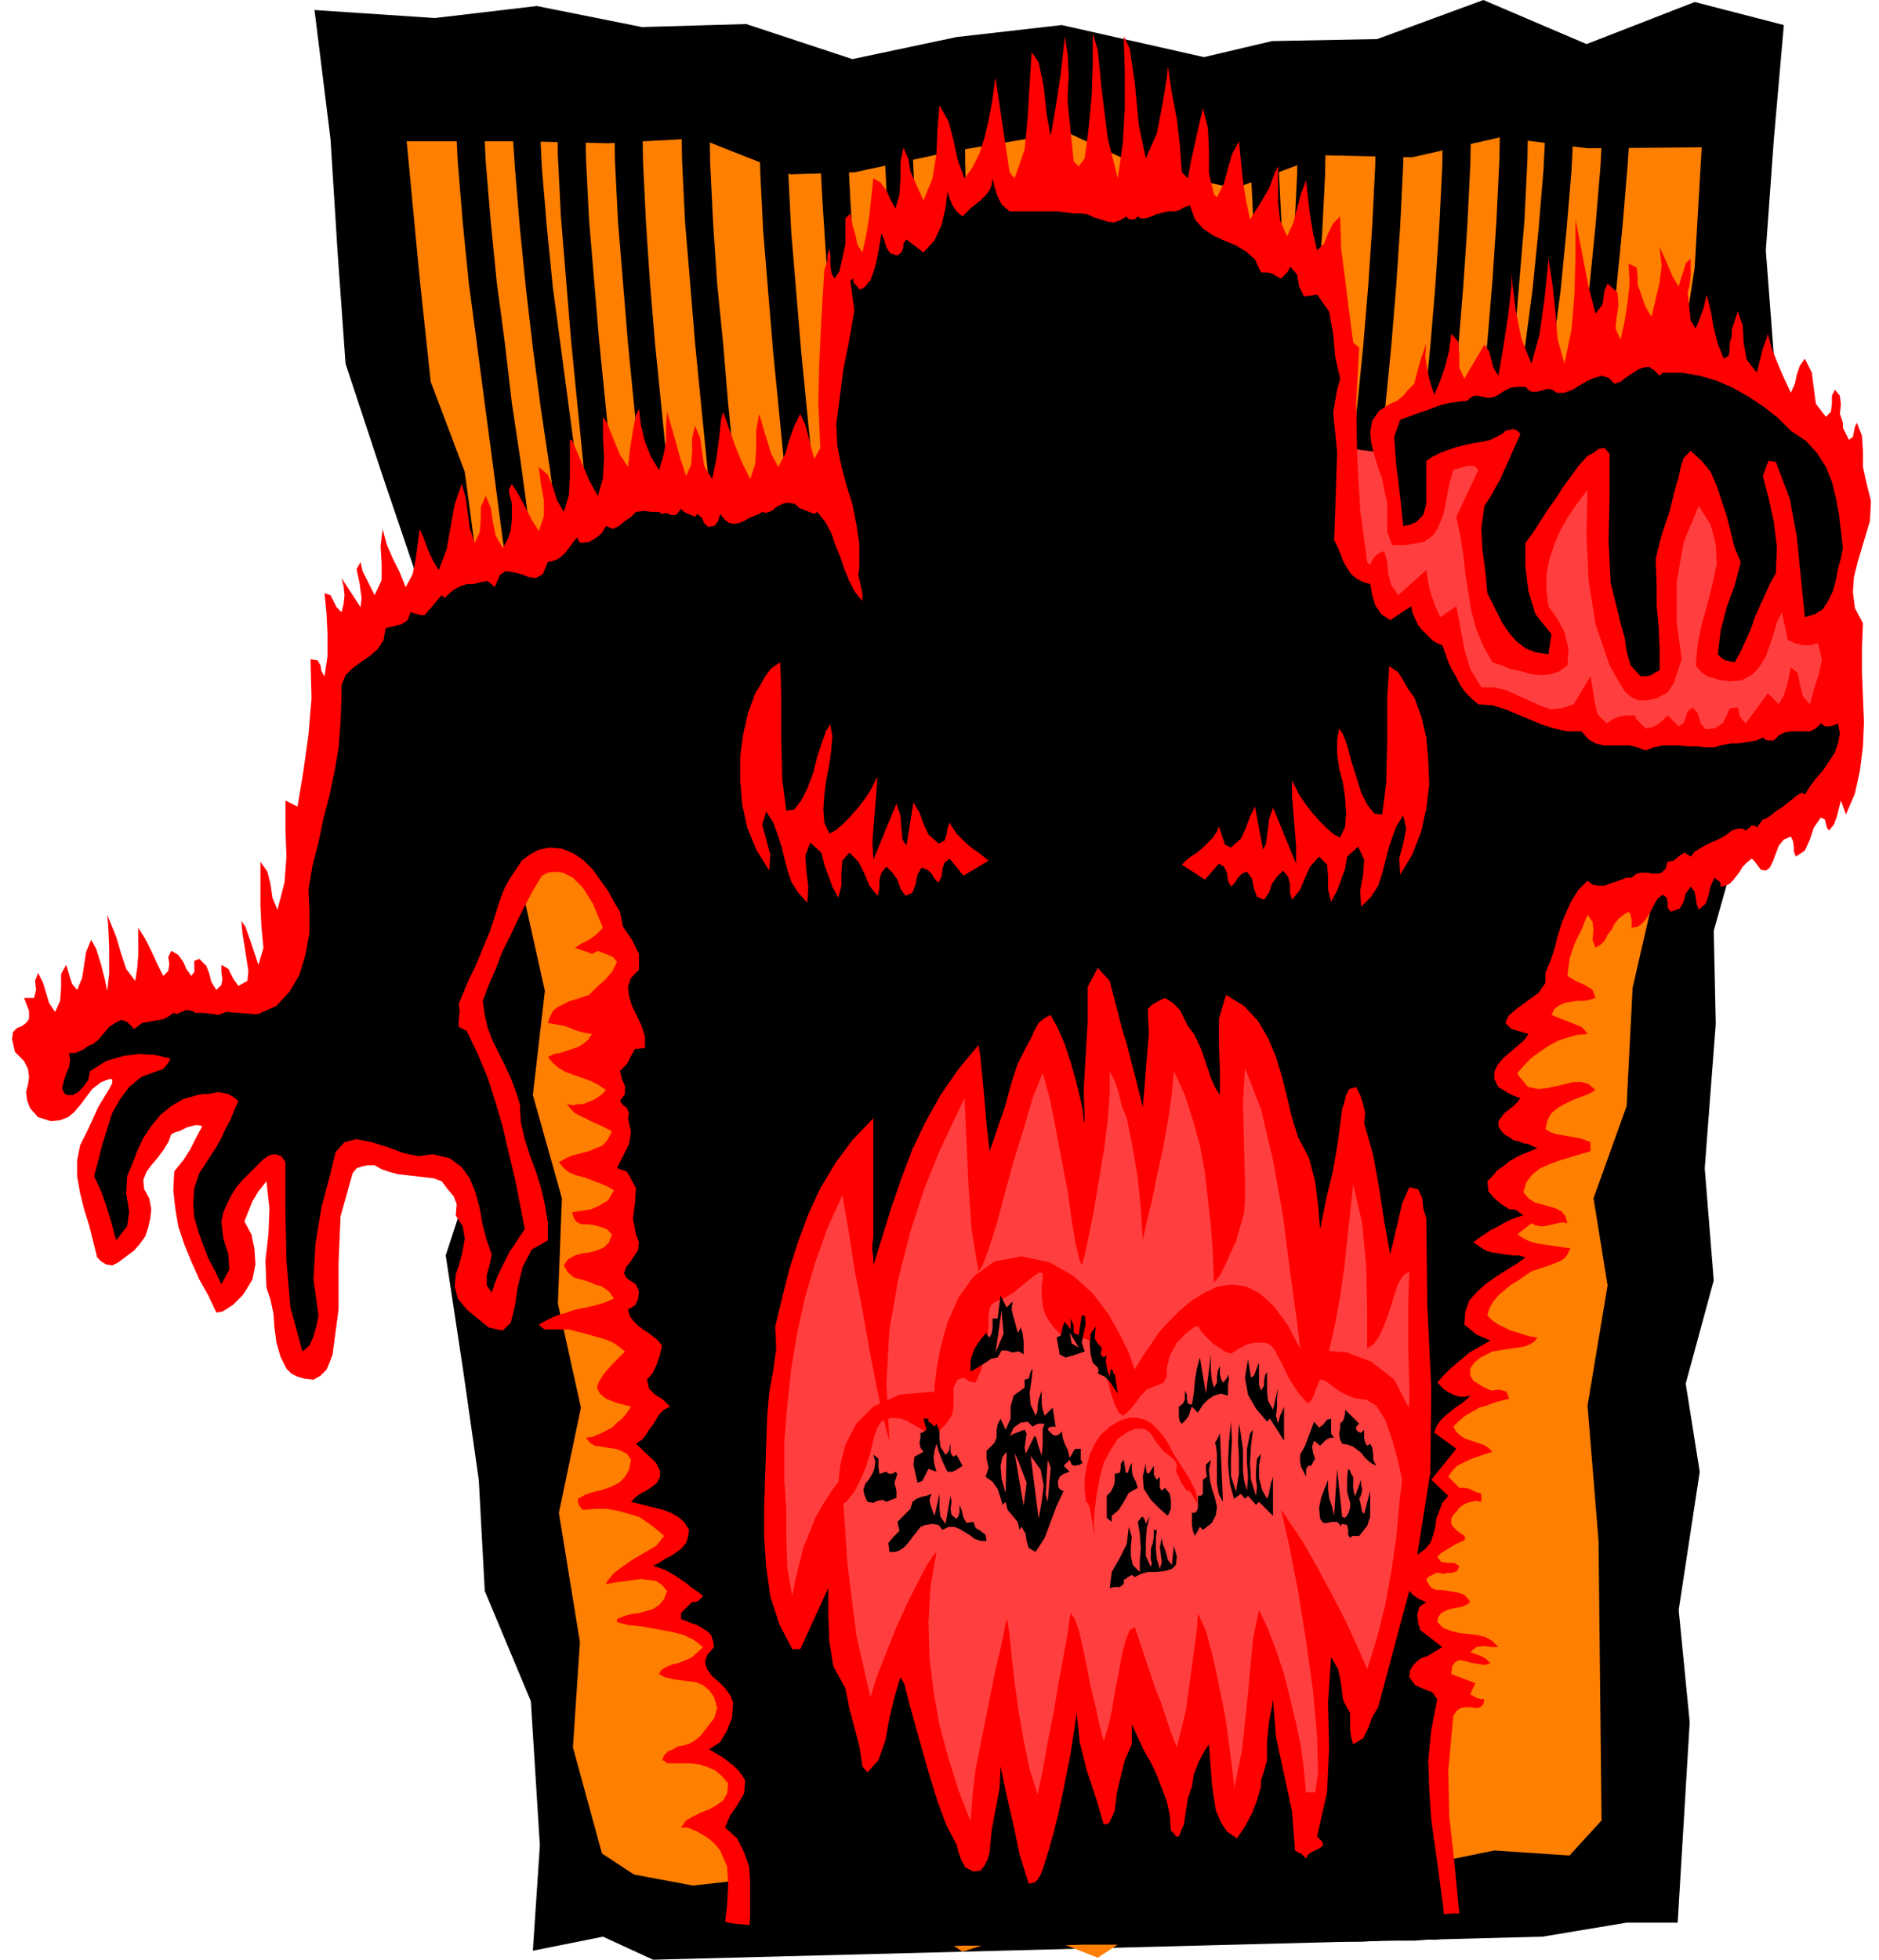 <svg xmlns="http://www.w3.org/2000/svg" fill-rule="evenodd" height="1.956in" preserveAspectRatio="none" stroke-linecap="round" viewBox="0 0 1876 1956" width="1.876in"><style>.pen1{stroke:none}.brush2{fill:#000}.brush4{fill:#ff3f3f}.brush5{fill:red}</style><path class="pen1 brush2" d="m314 10 16 129 7 112 8 112 37 112 38 112 8 112 21 111-16 111-16 136 64 86-36 110 17 112 16 112 6 111 46 110 9 144-7 105 70-14 50 23 888-23 84-14h51l12-200-11-112 21-138-14-88 28-103-9-112 11-144-2-93 29-103 27-104-9-178 1-78 12-111-8-105 8-111 10-114-89-23-108 42-103-44-106 39-105 2-68 16-142-32-105 12-104 22-106-35-104 3L536 6 434 18l-120-8z"/><path class="pen1" style="fill:#ff7f00" d="m1699 147-7 120-15 97-2 104-27 104 23 149-2 104-22 87-17 74-6 118-33 92 14 87-20 120 11 135 3 279-32 35-75-5-69 14-57 43-67-8-68-10-68 24-67 44-69-27-66 21-70-47-66 33-54-61-79 9-59-11-32-21-29-106 7-105-21-129 22-105-23-104 4-105-29-103 12-104-23-103-11-113-6-94-26-104-14-104-34-90-11-103-13-137h114l87 2 91-5 91 36 64-2 98-21 114-19 80 37 88 19 89-33 88 2 88-20 87 11 114-1z"/><path class="pen1 brush2" d="m482 102 3 60 5 60 6 60 8 60 7 60 9 60 8 59 7 60v7l-2 6-4 4-5 1-6-1-5-3-3-5-2-6-8-60-8-61-8-60-8-61-8-60-6-60-5-61-3-60v-6l3-6 4-4 6-1 5 1 5 4 3 6 2 7zm102-5 1 60 3 61 5 60 5 60 6 60 6 60 6 60 6 60v7l-3 6-4 4-5 1-6-1-5-3-3-6-2-6-6-60-6-61-6-60-6-61-5-61-5-61-3-60-1-61 1-6 3-5 4-4 6-1 6 2 4 4 3 6 1 6zm-46 10 3 60 5 60 6 60 8 60 8 60 8 60 8 59 8 60v7l-2 6-4 4-5 1-6-1-5-3-3-5-2-6-8-60-8-61-9-60-8-61-7-60-6-60-5-61-4-60 1-6 3-6 4-4 5-1 6 1 5 4 3 6 1 7zm103-5 1 60 3 61 4 60 5 60 6 60 6 60 6 60 6 60v7l-2 5-4 4-6 2-5-1-5-3-3-6-2-6-6-60-6-61-6-60-6-61-5-61-5-61-3-60-1-61 1-6 3-5 4-4 6-1 5 2 5 4 3 6 1 6zm67 0 1 60 3 61 4 60 6 60 5 60 6 60 6 61 6 60v6l-2 6-4 4-5 1-6-1-5-3-3-5-2-7-6-60-6-61-6-60-6-61-5-61-5-60-3-61-1-60 1-7 3-5 4-4 6-1 5 2 5 4 3 6 1 6zm78 10 1 60 3 60 5 60 5 60 6 61 6 60 6 60 6 60v6l-3 6-4 4-5 2-6-1-5-4-3-5-2-6-6-61-6-60-6-61-6-61-5-60-5-61-3-60-1-61 1-6 3-5 4-4 6-1 6 2 4 4 3 5 1 7zm59-32 1 60 3 60 4 60 5 60 6 61 6 60 6 60 6 60v6l-3 6-4 4-5 2-6-1-5-4-3-5-2-6-6-61-6-60-6-61-6-61-5-60-4-61-3-60-1-61 1-6 3-5 4-4 5-1 6 1 4 4 3 6 2 7zm65 9 1 60 3 61 4 60 6 60 5 60 6 60 6 61 6 60v6l-2 6-4 4-5 1-6-1-5-3-3-5-2-7-6-60-6-61-6-60-6-61-5-61-5-60-3-61-1-60 1-7 3-5 4-4 6-1 5 2 5 4 3 6 1 6zm53 30 1 60 3 61 4 60 5 60 6 60 6 60 6 60 6 60v6l-3 6-4 4-5 2-6-1-5-3-3-6-2-6-6-61-6-60-6-61-6-61-5-60-4-61-3-60-1-61 1-6 3-5 4-4 5-1 6 2 4 4 3 5 2 7zm313-5 1 60 3 61 5 60 5 60 6 60 6 60 6 60 6 60v7l-3 6-4 4-5 1-6-1-5-3-3-5-2-7-6-60-6-61-6-60-6-61-5-61-5-60-3-61-1-60 1-7 3-5 4-4 6-1 6 2 4 4 3 6 1 6zm325-9-3 60-5 60-6 60-8 60-8 60-8 60-8 60-8 60v6l2 6 4 4 5 2 6-1 5-3 3-5 2-7 8-60 8-60 9-60 8-61 7-60 6-61 5-60 4-61-1-6-3-5-4-4-5-1-6 1-4 4-4 6-1 6zm-103-5-1 60-3 61-4 60-5 60-6 60-6 60-6 61-6 60v6l2 6 4 4 6 1 5-1 5-3 3-5 2-7 6-60 6-61 6-60 6-61 5-61 5-60 3-61 1-60-1-7-3-5-4-3-6-1-5 1-5 4-3 6-1 6zm46 10-3 60-5 60-6 60-8 60-8 60-8 60-8 60-8 60v6l3 6 3 4 5 2 6-1 5-3 4-5 2-7 8-60 8-61 8-60 8-60 8-60 6-61 5-60 3-61v-6l-3-5-4-4-6-1-6 1-4 4-3 6-2 6zm-103-5-1 60-3 61-4 60-5 60-6 60-6 60-6 61-6 60v6l3 6 4 4 5 1 6-1 5-3 3-5 2-7 6-60 6-61 6-60 6-61 5-61 4-60 3-61 1-60-1-7-2-5-5-4-5-1-6 2-4 4-3 6-2 6zm-67 1-1 60-3 60-4 60-5 60-6 60-6 60-6 61-6 60v6l3 6 4 4 5 1 6-1 5-3 3-5 2-6 6-61 6-60 6-61 6-61 5-61 4-60 3-61 1-60-1-7-2-5-5-3-5-1-6 1-4 4-3 6-2 7z"/><path class="pen1 brush2" d="m1296 115-1 60-3 61-4 60-5 60-6 60-6 60-6 60-6 60v7l3 6 4 4 5 1 5-1 5-3 3-6 2-6 6-60 6-61 6-60 6-61 5-61 5-61 3-60 1-61-1-6-3-5-4-4-6-1-5 2-5 4-3 6-1 6z"/><path class="pen1 brush4" d="m1342 447-11 115v2l2 4 2 7 3 10 4 11 6 14 7 14 8 16 7 12 7 12 8 12 9 12 10 12 10 12 12 11 12 11 15 11 16 11 17 9 18 8 20 6 21 5 22 4 23 1h15l16-1 16-2 17-3 18-3 18-5 18-6 19-7 32-13 26-15 21-15 17-17 12-16 8-17 5-18 2-17-2-25-6-24-10-22-11-20-11-16-9-12-7-8-3-3-449-57z"/><path class="pen1 brush5" d="m1116 178 5-35 2-35V72l-1-36 6 13 5 34 4 42 7 33 11-25 6-31 4-25 1-11 4 27 5 26 3 26 2 27 6 6 3-17 4-18 4-18 4-17 5 20 1 22v23l5 21 3 3 7-14 4-15 4-14 7-13 2 20 2 20 3 19 4 19 9-14 10-17 6-16 3-6v36l2 18 7 16 6-13 4-15 4-15 5-13 2 18 2 17 3 18 4 17 7-7 4-10 5-10 7-7 1 32 4 31 4 32 4 31 6 5-3 54 1 54 3 54 7 52 3 3 2-5 3-4 4-3 5-2 3 11 1 12 3 11 7 10 28-25 2 13 3 12 4 11 5 11 16-11 4 21 4 22 6 20 11 18h13l12 3 11 5 11 5 11 5 11 4 11-1 12-4 17-28 2 12 2 13 3 13 9 9 6-4 7-3 7-1h8l2 4 3 3 3 3 3 3 6-1 6-3 5-4 5-5 11 11 5-3 2-6 2-6 5-4 5 6 3 10 5 6 9-1 8-5 4-8 3-7 8-1 1 4 1 5 3 4 3 3 22-30 11 11 5-9 3-9 2-9 2-10 7 6 2 11 3 12 7 8 4-15 5-15 3-15-4-16-4 1-3 1h-8l-4-1-4-1-4-2-3-1-6-28-5 10-3 11-4 12-4 11-6 10-7 8-11 6-13 1-5-1h-4l-5-2-5-1-4-2-4-3-3-3-3-4 2-21 4-20 6-21 5-20 4-19-1-20-5-19-12-19-15 36-7 40v40l5 37-4 12-4 12-6 9-11 6-10 2h-8l-7-3-6-5-4-6-4-7-4-7-4-7-14-41-7-44-2-46 1-44-10 13-9 13-8 14-6 14-5 15-3 15v16l2 16 9 13 7 13 4 16-1 17-8 6-9 3-9 1-10-1-10-3-10-2-10-4-9-3-9-16-7-17-5-18-3-19-3-18-2-19-3-19-4-19 22-47-4-4h-7l-7 2-7 2-4 14-3 16-3 15-6 14-4 6-5 4-5 3-5 1-6 1-7 1h-13l-5-13v-29l-3-13-2-11-4-11-4-13-3-12-1-11 2-11 7-10 11-7 7-3 6-5 5-6 6-6 3-12 4-14 4-11 1-4-1 14 2 13 3 13 4 12 6-14 5-15 4-16 2-16 7 8 1 13v13l5 11 20-34 5 7 2 8 2 8 5 8 5-29 5-33 3-28v-13l1 11 3 25 6 30 10 25 8-29 5-35 3-29 1-12 4 26 3 28 2 26 7 25 7-34 3-36 1-37v-37l2 10 5 26 6 31 7 27 7-9 2-14 3-7 10 9 1 13-2 12-1 11 5 11 4-18 3-19 2-19-1-20 8 4 1 8v9l3 8 2 6 2 6 3 6 4 6 4-17 4-17 2-17-2-18 2 4 5 11 6 14 6 10 2-7 3-9 2-7 5-5v16l-1 10-2 8 1 9 1 9 1 10 5 8 4-10 4-11 2-9 1-4 4 16 3 17 4 16 6 15 5-3 1-6v-7l2-6v-7l2-6 2-6 2-6 5 14 1 18 3 16 10 13 3-12 3-12 4-11 1-4 4 15 6 15 6 14 7 15 4-9 2-9 3-9 5-7 7 14 2 16 2 15 10 13 5-5 1-8v-8l3-6 5 6 1 9-1 9 3 9v5l2 4 2 4 2 4 4-3 1-5 1-5 2-4 5 13 1 15v16l3 14 5 20-1 20-6 20-6 20-4 16-1 15 2 16 8 15-1 24v25l1 25 1 25-1 24-3 24-5 23-9 21-5-14-2 8-2 8-3 8-5 6-2-3-1-4-1-4-4-2-7 10-4 12-5 11-9 6-2-5v-5l-1-6-2-4-7 3-5 6-3 8-3 8-3 6-4 3-5-1-6-8-3-3-5 4-4 4-3 5-3 4-4 5-3 3-4 2-5 1v-3l-1-2-3-2-2-2-4 8-2 9-3 9-7 6-2-6-1-6-1-6-4-5-5 7-2 8-4 7-9 3-3-4v-5l-1-5-4-3-5 4-3 5-3 6-3 5-3 5-4 4-4 3-6 1v-8l-1-5-2-3-5 3-5 4-4 5-3 6-4 5-3 6-4 4-5 3-3-8 1-10-1-8-5-7-6 15-7 14-5 15-2 17 8 5 9 4 8 5 3 8-6 2-6 1h-7l-6 1-6 1-6 3-4 3-3 6 5 2 5 2 5 2 5 2 5 2 5 2 3 3 3 4-11 1-10 3-9 3-9 5-9 6-8 6-7 7-7 8 2 4 3 3 3 4 3 3 10 2 9-1 9-2 9-2 8-2h8l7 2 7 6-7 4-8 3-8 3-8 4-7 4-6 5-4 7-2 9 5 3 6 2 5 1 6 1 6 1 6 1 6 2 5 2v9l-10 3-10 3-10 3-11 4-9 4-8 6-6 8-3 10 5 6 6 4 7 2 7 2 7 2 6 3 4 5 2 7-5-1-5 1-4 1-5 1-4 1h-4l-5-1-4-2-14 11 6 4 6 3 7 2 6 1 7 1 7 1 7 1 7 1-3 6-3 4-5 3-5 2-5 2-6 2-6 2-6 2-6 4-7 5-7 4-6 5-7 6-5 6-4 7-2 7 5 5 6 4 6 3 6 3 7 2 6 2 7 2 7 1-3 4-5 3-5 2-6 1-7 1-7 1-6 1-6 1-6 3-6 3-6 5-4 6v7l3 5 6 4 5 3 7 3 8-1 7 2 3 7-8 2-7 2-8 3-7 2-7 4-7 4-6 5-6 6 3 5 4 4 5 3 6 2 6 2 6 2 5 3 4 4-6 2-6 2-6 2-5 2-6 3-6 3-5 5-4 6 11 11h5l5 1 6 3 6 2v8l-5-1-5 1-4 1-4 2-4 3-3 4-3 3-2 4v5l2 3 4 4 4 3 3 2 1 3-2 2-7 3-5 3-5 3-5 3-4 4 4 5 6 1h7l5 3-2 5-5 2h-5l-5 1-2-1h-4l-4 2-4 2-2 3 1 2 2 3 2 3 5 2h6l6 1 6 1 5 1 5 2 3 3 3 4-4 3-5 2-6 1-5 1-5 2-4 2-3 4-1 5 6 6 8 3 8 2 9 1 9 1 8 2 7 4 6 6h-6l-8-1-8 1-6 5 5 2 6 2 5 3 4 4-5 2-6-1-7-1-7-2-6-1-4 2-3 4-1 8 24 9-5 11 3 2 4 2 3 1h4l-1 5-3 3-4 1-6-1h-5l-5 1-4 3-3 5-5 54 1 46 5 45 5 52h-8l-10 1h-30l-19 1-22 1h-25l-26 1-29 1-30 1h-31l-33 1-33 1-34 1-34 1h-34l-34 1-33 1h-65l-30 1H794l-20-1h-16l-14-1-11-1-6-1-3-1 2-17 1-20-1-18-7-16-4-5-4-4-5-4-5-3-5-3-5-2-5-2h-6l5-7 7-4 8-4 8-3 7-4 7-5 4-7 1-10-6-7-7-6-7-3-9-3-8-1h-24l-1-1-1-1-2-1h-1l2-5 4-4 5-2 5-3 6-1 6-2 5-3 5-4 7-9 7-9 3-10-3-11-5-7-6-5-7-3-8-1-8-1-7-1-8-2-6-3 2-4 3-2 4-2 5-2 5-1 5-2 5-2 4-2 11-10-9-7-10-5-11-3-11-2-11-2-12-2-11-1-11-3v-3l7-3 7-2 8-1 7-2 7-2 6-4 5-6 3-8-5-6-6-4-7-1-8-1-8 1-7 1-8 1-6 1-5 1-1-1 3-4 5-6 8-6 10-7 12-7 12-7 8-10-8-7-8-6-9-6-10-3-11-3-11-2h-12l-12 1-2-2-2-3-1-3v-3l7-4 9-3 8-2 9-3 8-4 6-6 4-7 2-10-4-6-6-3-6-2-7-1-6-1-7-1-5-3-4-5 7-1 7-3 6-3 6-3 5-5 5-4 5-6 4-6-15-4-10-4-6-5-3-6 2-6 5-8 9-10 12-12-6-5-6-4-7-3-7-2-7-2-7-2-8-2-7-2h-25l-3-2-3-3 9-5 9-4 10-3 9-3 10-2 9-2 10-3 9-4-5-7-7-5-7-2-7-3-7-2-7-2-6-5-4-7 4-6 7-4 7-2 8-1 7-2 7-3 5-5 3-8-5-5-5-2-7-2-6-1h-7l-5-2-3-4-2-6 6-1 7-1 6-1 7-3 5-3 5-3 3-5 3-5-7-4-7-3-8-3-8-3-8-2-7-3-5-4-5-6 7-4 7-3 8-2 8-2 7-3 7-3 5-6 4-8-6-3-6-3-7-3-6-3-6-3-6-3-4-4-4-5 6 1 5-1h5l5-2 5-2 5-3 4-3 4-4-7-5-8-4-8-3-9-3-8-3-7-4-6-5-5-6 6-3 6-1 6-2 6-2 6-2 5-3 5-4 4-6-6-1-5-1-6-2-5-2-5-2-6-1-5-1-6-1 2-6 3-6 5-4 6-3 6-3 7-2 6-2 6-2 8-8 8-7 7-8 5-10-4-5-5-2-5-2-5-2-6 3-5-2-6-2-6-2 6-4 8-4 7-5 7-7-10-24-10-16-10-10-10-5-8-1-7 1-4 2-2 1-9 15-8 15-8 16-7 15-8 16-6 16-7 16-6 16 2 14 3 13 5 13 6 12 6 12 6 13 5 13 4 13 1 18 4 17 5 16 6 16 5 16 4 17 3 18v18l-16 9-9 17-5 20-3 20-4 16-8 8-14-3-22-18-9-11-3-12 1-12 4-12 3-12 2-12-2-12-7-11 1-11-3-8-6-7-6-8-8-3-9-1-8-1-9-1-9-1-8-2-9-3-7-4h-7l-5 1-6 2-4 5-12 43-2 47v46l-6 45-3 8-3 7-6 6-7 4-9-1-7-2-6-3-5-5-3-6-3-6-2-7-2-7-2-15-1-14-3-14-4-12-1-27 3-26 1-26-3-27-8 10-6 10-4 10-4 10 7 13 3 14 1 16-3 15-3 5-3 5-4 6-5 5-4 4-6 4-5 3-6 1-8-17-9-16-8-18-7-17-6-18-3-18-2-18 1-19 9-11 7-11 6-12 6-11-4-1h-3l-4 1-4 1-4 2-4 2-4 1-4 2-3 8-5 8-6 8-6 7-5 7-3 8 1 9 5 9 2 11-1 9-2 9-3 9-5 7-6 7-8 6-8 6-6 3-6-1-5-3-4-4-4-16-4-16-5-16-4-16-3-17v-16l3-15 8-16 5-11 5-11 6-10 5-8 3-6v-4h-3l-8 3-9 7-6 8-6 8-6 7-6 5-8 3-9 1-13-4-8-9-3-8-1-8 2-8 1-7-1-8-4-8-9-9-3-13 1-7 4-4 5-2 4-3 3-4v-8l-5-13h10l2-8-1-9 3-8 5 10 3 10 3 10 6 9 5-11 1-14v-13l5-9 2 6 2 7 2 6 5 6 5-12 2-13 2-13 5-12 5 9 5 16 4 16 2 10 2-17v-26l-1-23-1-10 9 22 5 17 5 15 9 12 2-13 1-12v-28l7 11 6 12 6 13 6 12 5-5 1-7-1-7 3-6 7 4 5 7 3 7 5 7 3-4v-11l5-2 7 7 3 8 2 8 5 8 5-5 1-6-1-7v-7l7 4 5 10 5 7 9-5 1-10-3-19-3-19-1-12 4 6 5 14 5 15 3 9 5-17-2-21-1-21v-44l7 10 3 12 2 14 5 12 7-27 2-26-1-27v-29l12 6 6-36 5-36 3-36-1-39 7 1 3 5 1 6 3 5 3-20v-22l-1-21-2-20 6 2 3 6 3 6 5 5 2-8 1-9-1-9-2-8 19 29 1-9-2-15-3-14 4-7 2 9 4 8 4 8 4 8 7-15v-17l-1-17 2-17 4 15 6 14 7 14 6 15 7-13 3-15 2-15 2-15 4 9 4 11 5 11 6 10 8-21 4-23 4-22 7-20 4 14 2 15 2 15 5 15 5-11 1-13v-12l5-11 5 12 2 14 3 14 7 12 5-9 3-9 1-10v-17l-2-7-1-6 3-6 7 11 7 13 6 12 7 11 5-15v-16l-3-16-2-17 9 8 5 12 4 13 7 12 5-17 1-19v-36h2l6 14 6 14 6 14 8 14 5-18 1-20-1-21v-20l4 6 6 15 7 17 8 12 2-18 3-19 3-15 3-6 2 17 4 16 6 15 8 13 4-13 3-15v-15l1-15 2 7 5 17 6 22 6 18 5-11 1-13v-14l3-12 5 12 2 14 2 14 8 13 4-19 3-22 2-19 2-7 6 17 6 17 7 17 8 16 5-15 1-17v-17l3-16 4 14 4 13 4 13 7 13 7-13 4-14 5-14 6-12 5 11 3 11 3 12 3 11 6-11-2-46 1-39 2-42 3-51 2-5 1-4v-5l2-7 1 7v8l1 9 3 6 5-7 2-9 2-9 2-9v-26l5-5 2 11 3 10 2 10 5 8 4-18 3-19 2-19 2-18 7 4 6 8 4 9 5 9 4-14 1-16v-16l3-15 5 12 2 12 4 9 4 9 5 11 9-22 4-25 1-25 2-23 9 16 5 19 4 19 7 19 8-11 7-14 5-16 4-17 3-16 2-13 1-9 1-4 14 94 5 6 10-29 3-32 2-33 2-32 7 10 5 24 3 28 4 22 5-29 5-33 3-27 1-11 3 18 1 22-1 18v8l6 59 5 5 6-8 4-31 3-32 1-31V33l5 17 4 40 6 48 10 40z"/><path class="pen1 brush2" d="M1008 211h49l7 1 8 1h7l7 1 6 3 7 2 6 2 7 1 6-2 7-4 1 2 2 1h5l3-3 3 2h4l4-1 3-1 4-2 4-1 4-1 4-1h6l5-1 5-3 6-2 5 14 8 9 10 7 11 5 12 5 10 6 9 8 6 13h6l5 1 5 3 4 2 3-3 3-3 2-3 1-3 7 8 2 12 5 10 13-2 12 17 4 22 2 23 5 22-3 11-2 11-2 12 1 10 3 29-1 30-1 30-1 28 3 6 3 7 3 8 4 7 4 6 6 5 6 3 7 2 2 11 3 10 6 9 9 6 21-14 1 6 3 7 3 6 4 5 5 5 5 5 5 3 5 2 3 8 3 9 4 8 4 7 4 8 5 7 6 6 7 6 14 1 13 4 12 5 12 5 12 5 12 4 14 3h14l7 8 7 4 8 2h26l8 2 8 3 8-3 9-2h17l9 1h9l8 1h9l5-2 6-1 6-1h7l6-1 6-1 6-1 6-3 2 2 3 1h6l5-5 6-3 6-1h19l6-3 5-5 4 3h4l5-1 4-2 2 10-2 10-3 9-6 9-6 9-7 8-6 8-5 8-3-2-5 3-5 4-5 4-5 4-5 3-5 4-4 3-5 2-6 8-1-1-1-1h-3l-6 5-3-2h-4l-4 1-3 1-5 4-5 3-6 3-5 2-6 3-5 3-5 3-4 5-6-4-5 3-6 5-6 1-2 7-4 4-4 1h-5l-6-1h-5l-5 1-5 4h-5l-5 2-6 2-6 2-5 2h-6l-6-1-5-4-9 9-7 11-5 11-5 12-4 13-3 12-4 12-5 12v10l-7 10-11 8-11 8-8 7-3 7 6 6 17 5-4 6-7 6-7 6-7 6-6 7-3 7v7l4 8 5 3 5 3 6 3 6 2-3 4-4 4-5 4-4 3-3 4-3 4v5l3 5 4 4 4 2 4 3 5 1 5 2 5 1 4 2 5 2-7 3-8 3-6 3-7 4-6 5-6 4-5 6-5 5 1 10 6 7 7 6 8 5h4l3 1 4 3 3 2-7 2-7 3-6 3-7 4-6 3-6 4-6 4-5 4 6 4 6 4 6 2 7 1 7 1 7 1h6l7 2-8 6-10 6-11 7-10 7-9 8-8 9-4 11-1 13 6 5 6 5 7 3 7 3-7 4-7 4-7 4-7 6-6 5-7 6-6 6-6 7 3 3 3 3 4 3 4 2 4 2 5 1h5l5-1-4 4-5 4-6 4-5 4-5 4-5 5-4 6-2 6 22 16-25 31 17 16-6 7-3 8-3 8-1 8-2 8-3 8-5 6-8 6 13-82 1-84-4-84-1-86-3-10-1-10-4-9-9-2-7 16-4 17-4 17-4 17-6-33-5-33-6-33-9-32 1-10-2-9-3-9-4-8-7 2-3 6-2 8-2 6-4 31-5 30-7 29-6 30-2-24-3-24-6-23-11-21-6-19-5-21-5-20-6-20-8-19-10-17-14-15-18-11-7 24v26l1 26v24l-5-8-4-9-3-9-3-9-3-9-4-9-4-8-6-8-4-8-4-8-7-7-8-5-4 2-4 2-5 3-4 4 1 25-2 24-2 25-2 24-4-16-4-16-4-15-4-16-5-16-4-16-4-15-4-16-12-13-10 19v34l-2 34-2 34 1 34-1-3-1-10-3-14-4-16-5-18-6-18-7-16-7-13-6 3-6 5-4 7-3 7-7 13-7 14-5 15-4 14-4 15-5 14-5 15-5 14-3-27-3-35-3-31-2-13-20 24-18 26-15 27-13 27-11 29-10 29-9 29-9 29v-8l-1-7v-7l1-6v-119l-21 22-17 23-15 25-12 26-10 27-9 28-7 28-7 29 1 22-3 22-4 22-2 23-1 29-1 30-1 31v31l2 30 4 29 9 28 13 25h8l28-61v27l1 26 4 25 12 22 4 20 5 19 5 19 3 20 5 6 11-12 7-20 4-22 5-21 6-20 4 7 4 16 6 22 7 25 8 28 8 26 9 24 10 19 2 8 3 8 4 7 8 4 7-1 4-5 3-6 2-7 2-22 4-21 4-21 1-22 6 29 7 30 6 29 9 29 6-1 3-3 3-5 2-5 6-19 5-18 5-20 4-19 4-20 4-20 3-20 3-20 3 29 7 28 9 27 8 27 5-1 2-4 2-4 2-5 2-17 4-17 4-16 7-16v-20l6 13 6 13 7 12 6 13 5 13 5 13 3 14 1 15 2 2 2 2 1 2h3l5-12 2-13 2-13 4-12 2-12 5-13 6-11 4-6 1 13 1 13 1 14 2 14 2 12 5 12 6 9 10 7 8-12 7-13 5-13 4-14v-6l2-6 2-7 2-7v-18l2-20 3-16 1-7 3 38 8 37 8 37 3 39 3 2 3 1 2 2 3 3 2-4 3-2 4-2 4-2 3-2 1-2-1-3-5-5 10-44 2-45-1-45 3-45 7 12 3 15 2 16 7 13v17l1 7 2 7 10-6 5-10 4-11 6-10 31-116 4 4 4 3 4 2 5 2-7 5-2 8 1 8 2 7 22 17-5 3-5 3-5 3-6 2-4 3-4 4-3 5-1 7 6 8 9 4 8 3 5 7-6 31-3 30 1 30 2 29 4 29 4 29 4 30 2 31h-3l-6 1h-9l-13 1h-32l-20 1h-46l-26 1h-27l-28 1h-59l-31 1h-62l-30 1h-90l-29 1h-77l-22 1h-84l-1-16 1-17v-32l-1-16-5-14-7-14-12-11 5-12 7-10 7-12 1-13-3-5-4-5-4-4-5-4-5-4-5-3-5-3-5-3 11-7 7-12 5-13 1-15-3-7-5-7-6-6-7-6-5-7-2-7 2-7 7-8-1-6-2-6-4-4-5-3-5-3-6-2-5-2-5-2v-6l4-4 4-4 3-3h3l3-1 3-3 2-2-5-4-6-4-6-5-6-4-6-4-7-4-7-3-7-2 6-3 6-4 6-3 6-4 5-4 4-5 2-6 1-7-5-8-6-5-7-4-8-3-8-2-8-2-8-2-8-2 4-4 5-4 6-3 6-4 5-4 3-6v-6l-4-8-20-19 6-4 4-5 3-5 4-5 3-5 3-5 5-5 6-3-7-7-8-5-6-6-2-9 6-7 4-9 3-9 2-9-4-5-5-4-5-4-5-3-5-4-4-4-4-5-2-7 7-4 3-6 1-8-3-7-9-6-3-5 2-6 4-5 4-6 4-6 1-8-3-8-3-16 2-15 1-15-8-15-2-2-3-1-3-1-3-1 6-12 6-12 2-12-3-14 1-5-2-5-4-3-3-4 5-7v-8l-3-7-2-8 7-7 4-8 4-7 10-1v-11l-3-10-5-11-5-10-3-10-1-9 3-9 8-8v-16l-7-14-9-13-3-15-6-10-6-11-8-11-7-10-9-9-10-7-12-5-12-1-11 2-9 5-8 6-6 9-6 9-5 9-4 10-3 9-4 13-4 12-5 12-5 12-5 12-6 12-5 12-5 12 1 7-1 9v7l8 4 11 23 10 24 8 25 7 24 6 26 6 25 5 25 5 26-5 7-5 8-5 7-4 8-4 8-4 8-3 8-3 9-5-7v-10l3-11 2-10-5-14-4-15-3-17-4-15-6-15-8-11-12-9-17-4-14 2-15-3-16-6-16-5-15-3-12 3-9 10-5 21-9 34-6 36-2 36 5 36-2 10-3 11-4 9-7 6-12-44-4-47-1-49v-49l-4-6-6-2-6 1-6 4-7 7-7 7-7 7-6 7-5 8-4 8-4 9-2 9 2 17 5 16 1 15-8 15-6-13-7-13-5-13-5-14-4-14-1-14 1-15 5-15 6-9 5-8 6-9 5-9 4-9 5-9 4-10 4-9-5-4-5-3-5-1-5-1-5 1-5 1h-5l-6 1-14 4-12 7-11 9-9 11-8 12-6 13-5 13-5 12-1 17 3 18-2 15-11 14-4-15-5-17-6-17-7-15 4-15 4-16 5-16 5-16 8-14 9-12 12-10 16-6 6-2 5-6 4-8 4-9 4-9 4-8 5-6 6-4 2 1 4 1h16l6-1 6-1 6-2 23-3 18-8 13-14 10-17 6-20 4-22v-22l-1-21 4-24 6-23 5-24 6-23 5-24 4-23 2-25 1-25v-13l4-10 7-7 8-6 9-6 8-7 6-9 2-12 8-2 8-2 6-4 3-8 3 1 4 1 3 1h4l17-20 3 3 5-5 5-4 6-3 6-2h7l7-2 7-1 7 6 5-12 6-4 7 1 8 2 8 3 7 1 7-4 5-12 5-1 5-2 4-3 4-4 3-4 3-4 3-4 3-3v3l2 2 1 1 8-1 7-4 6-5 4-7 7 3 6-3 6-5 6-4 5-5 8-1 8 1h7l3 2 4-1 5 2h5l5-6 3 3 4 2 3 1 4 2 2-3 5 4 2 5 4 4 6-1 2-2 2-3 1-3 1-4 5 6 4 3 5 1 5-1 5-2 5-3 5-2 5-2 3-2 4 1 3-1 4-2 3-3 4-2 5-2h4l6 1 4 4 5 2 5 2 5 2 3-2 8 10 6 11 4 12 5 12 4 12 5 12 5 10 8 10v-8l-2-9-2-9 1-8v-23l-3-20-4-20-6-19-5-19-4-20-1-22 3-23 4-31 6-30 5-29-4-30 3-2v3l1 2 3 3 2 3 3-1 3-2 2-3 3-3 4-11 3-12 2-12 2-12 3 7 2 7 4 6 7 2 4-3 2-5v-4l3-4 17 13 11-12 7-15 4-17 2-17 2 7 3 7 4 6 6 5 4-4 4-4 5-4 5-4 5-5 4-5 2-5 1-7 2 9 3 9 4 8 8 7z"/><path class="pen1 brush4" d="m1309 1399 10-25 8-26 6-27 5-27 4-28 3-28 3-28 3-28 9 39 4 42 1 42v41l7-5 6-9 5-12 5-14 4-13 4-12 5-8 6-4-1 31v44l1 38v17l-3 34-3 34-4 35-3 33-5 34-6 33-8 32-10 32-10-23-12-26-14-27-14-26-13-23-12-18-8-12-3-4 8 35 9 46 8 50 7 50 4 46 1 35-3 20h-9l-2-21-3-24-5-24-6-25-6-24-8-24-8-21-9-19-6 29-5 54-6 57-8 39v-6l-2-16-3-24-4-28-6-30-6-28-7-26-8-18-1 16-5 37-6 44-9 37-6-15-5-15-5-15-6-15-5-15-5-15-5-15-5-15-5 3-4 10-4 15-3 17-4 20-3 19-4 17-4 13-4-15-4-19-5-20-4-21-4-19-4-17-4-11-4-6-1 5-2 15-4 22-5 27-5 30-6 30-5 28-5 24-8-25-6-29-5-29-4-29-3-26-2-21-2-13-1-3-5 25-6 25-5 25-5 25-5 25-5 25-3 26-2 26-12-31-10-32-9-33-6-34-4-34-1-35 2-35 6-35-3 3-7 11-9 17-10 20-11 24-10 25-9 23-7 22-14-62-9-72-4-61-1-25-10 13-9 14-8 14-6 15-6 15-4 16-4 16-3 16-5-29-1-30v-29l-2-28v-37l3-37 4-37 6-36 8-36 10-34 12-34 15-33 6 34 6 39 8 41 7 40 7 36 6 29 5 19 2 7-3-57 3-54 9-51 12-47 14-43 15-37 14-30 11-23 2 44 2 44 3 43 7 42 4-6 6-16 8-25 8-30 9-33 10-32 9-31 10-25 7 25 6 30 6 32 6 31 4 29 4 24 4 16 2 5 3-10 4-19 5-25 5-30 5-30 4-31 2-27v-22l5 10 4 12 3 13 5 12 6 30 5 30 3 31 2 31 1-5 3-14 5-20 5-25 6-27 5-28 4-27 2-23 11 24 8 25 7 25 5 27 3 27 3 27 2 28 1 28 2-2 4-5 5-10 5-11 6-13 4-14 4-14 1-12v-20l-1-36-1-42 2-35 16 41 12 51 10 56 7 55 7 51 5 42 4 28 5 9z"/><path class="pen1 brush5" d="M837 1498v-18l2-18 5-20 11-21 17-17 26-12 35-3v-6l2-16 4-22 7-25 11-25 15-21 21-15 27-5 28 6 23 13 20 18 16 21 11 20 9 18 4 12 2 5 1-2 3-5 5-8 7-10 8-12 10-11 11-11 12-10 13-8 13-6 14-2 14 2 14 7 14 13 14 19 14 27 6-1 17-1 22 2 24 9 23 18 16 31 6 46-7 66-1-5-2-14-3-19-5-23-6-22-7-20-9-14-10-6-10-1-8-3-8-4-6-4-5-4-4-3-4-1h-4l-4 8-2 12-3 4-10-11-7-11-5-9-4-9-4-7-3-6-3-4-4-3-4-1h-9l-4 1-4 1-4 2-4 2-3 2-3 2-3 1-5-2-6-4-6-4-5-5-5-5-3-4-1-3h-4l-8 6-10 10-7 13-3 12v9l-3 6-10 4-7 3-6 6-5 7-5 6-5 5-3 2-4-3-4-8-4-12-3-12-3-11-3-10-4-9-4-6-4-4-5-2h-10l-5-1-5-2-5-2-4-4-5-6-5-8-3-10-1-10v-9l1-8v-5l-3-1-5 3-10 8-11 9-8 5-7 3-4 2-3 2-2 4-1 7v11l-3 26-5 19-5 11-6-1-6-4-6 2-4 8v19l-1 7-4 7-4 5-5 5-6 2-7-1-6-3-7-4-7-4-6-2-7-1-6 1-6 3-4 6-3 8-4 17-4 13-5 12-7 14-8 10-4 2-3-1-1-2z"/><path class="pen1 brush5" d="m1196 1501-2-12-7-14-9-14-7-11-4-8-5-8-6-7-6-6-7-4-8-2h-8l-9 3-10 6-9 8-6 9-5 11-3 11-2 12v12l1 11v1h1v1h1l2 5 2 11 2 12 1 5-1-12 1-15 2-15 3-16 4-15 7-13 7-11 10-7 8-3h6l4 1 4 3 3 4 3 5 4 5 4 5 7 5 4 4 2 4-1 7 2 3 3 7 4 6 2 3h2v-1l9 14z"/><path class="pen1 brush2" d="m1657 375 3-3h19l18 3 17 5 16 7 16 9 15 10 14 11 13 13 15 10 11 12 9 14 6 15 4 16 3 16 2 17 2 17-2 10-3 11-2 11-3 11-5 10-5 8-8 5-10 3-4-40-4-40-7-38-14-37-7-1-2 4-2 6-2 5 6 23 5 23 3 25-1 26-6 11-5 11-5 11-5 11-4 12-5 11-5 11-6 11-5-1-5-1-4-3-3-3 3-24 6-23 8-22 6-23-6-14-4-16-4-16-5-15-5-15-6-14-9-11-11-10-7 7-3 9-2 10-3 10-6 24-8 24-6 24 1 25v21l2 21 1 22v22l-4 2-5 3-4 1h-6l-10-11-4-14-2-14-4-14-10-41-2-42 1-43v-43l-5-6-6 1-5 4-6 3-9 10-8 11-8 11-7 11-8 11-7 11-7 11-8 11v24l3 24 7 23 16 20-3 20-13-2-10-4-9-7-7-8-7-10-5-10-5-10-5-10-2-22-3-22-1-21 3-22 6-9 5-9 5-9 4-9 4-9 4-9 4-9 4-9-3-3-4-2-4 1-4 1-3 3-4 2-4 2-4 2-8 2-8 1-9 2-8 2-9 3-8 3-8 4-6 4v43l-3 11-7 7-7 3-6 1-3-29-4-32-2-28 6-17 8-3 8-3 9-3 8-3 8-3 9-2 8-1 9-1 3-3 4-2h4l4 1 4 1h4l4-1 4-2 6-4 6-3 7-1h8l4 4 3 1h4l4-1 4-1 4-1 4 1 4 3h8l8-3 8-5 7-4 7-3 7-2 7 2 6 6 6-2 5-4 6-4 6-4 5-2 6-1 5 3 6 6zm-269 291 10 25 8 25 5 26 4 27 2 28 2 28 1 29 1 28-3 10-3 11-4 10-4 10-6 10-8 8-8 6-11 5v-11l-1-5-2-4-5 7-3 7-5 7-7 4-5-11-5 3-2 5-2 5-5 4-7-6-6-8-6-8-6-6-4 8-4 8-5 7-9 2-3-5-3-5-4-5-4-4-9 8-19-17-19 28-6-5-5-8-5-7-7-5-2 3-1 4-1 4-4 3-6-8-3-8-5-8-7-7h-36v-3l1-1 2-2 2-2 12-6 4-12 1-15 2-14 10 3 3 8 2 9 5 8 7-10 3-11 1-12 2-12 8 3 4 7 4 7 9 3 7-9 3-10 3-11 4-10 6 2 4 8 5 5 7-6 11-42 7 3 4 6 4 8 5 6 9-15 5-17 3-19 2-19 7 7 3 11 3 12 4 12 1 1 1 1 1 1h2l5-16 2-19 3-19 7-15 4 10 3 10 5 9 7 9 9-21 4-24 3-25 4-24h3z"/><path class="pen1 brush5" d="m785 809 8-1 7-9 6-12 6-16 4-16 5-15 4-11 4-6 2 12-1 13-2 15-3 15-2 15-1 15 1 13 5 11 6-3 7-6 7-7 8-9 7-9 6-9 4-8 3-6-1 16-2 24-2 25 1 18 23-56 4 12 2 24 4 6 7-43 6 10 4 11 5 11 10 9 6-3 2-6 1-6 2-6 3 5 4 6 5 5 5 5 6 5 6 4 5 4 5 4-25 15-14-17-5 4-2 6-1 8-3 6-4-4-3-5-4-4-6-2-4 7-2 10-3 8-7 3-5-7-3-9-5-7-6-6-5 6-2 7v9l-2 7-8-10-5-12-6-12-9-9-7 8-1 12v13l-3 12-6-11-4-11-4-11-3-12-11-10-5 13 1 15 2 16-1 16-9-10-7-11-4-12-3-12-3-12-4-12-4-11-7-11-4 13 4 15 4 15-1 16-13-21-9-22-5-23-2-24v-24l3-22 5-22 7-19 5-8 5-9 6-8 9-6 1 32v43l1 42 4 31zm595 4-8-1-7-9-6-12-5-16-5-16-4-15-4-11-4-6-2 12v13l2 15 4 15 2 15 1 15-1 13-5 11-6-3-7-6-7-7-8-9-7-9-6-9-4-8-3-6v16l2 24 2 25v18l-23-56-4 12-3 24-3 6-8-43-5 10-4 11-5 11-10 9-6-3-2-6-2-6-2-6-2 5-4 6-5 5-5 5-6 5-6 4-5 4-4 4 23 15 14-16 5 3 3 6 1 8 3 6 4-4 3-5 4-4 5-2 5 7 2 10 3 8 7 3 5-7 3-9 5-7 6-6 5 6 2 7v9l2 7 8-10 5-12 5-11 9-10 8 8 1 12v13l3 12 6-11 4-11 4-11 2-12 11-10 6 13-1 15-3 16 1 16 10-10 7-11 4-12 3-12 3-12 4-12 4-11 7-11 3 13-3 15-4 15 1 16 12-20 9-23 5-23 3-24-1-24-2-23-5-21-7-19-6-8-5-9-5-8-9-6-2 32v43l-1 42-4 31z"/><path class="pen1 brush2" d="m192 1009 3 2h8l9 1 6 1 8-3 12 1 14 1 16 4 16 3 14 3 12 3h8l-90 55-20-9-18-8-18-6-17-4-16-1-16 2-17 5-16 10-2 9-5 7-5 5-5 3h-6l-3-2-2-5 2-8 2-6 3-7 1-7-1-7h6l5-2 4-2 4-3 5-2 5-4 5-6 6-7 6-4 6-3 6 2 7 7 4-3 4-3 6-1 5-1 6-1 5-1 5-3 4-3 4 1 4-2 5-2 6 1zm819 290-1 8 2 8 2 7 2 8 1-1 1-2 1-1v-2l2 7 1 8v13l-1-1-2-1-1-1h-2l-5 1-6-2h-5l-4 7-6 1-6 4-8 5-7 4v-12l4-11 6-9 6-7v1l1 2 1 1 1 1 2-4 1-5v-10h5l3-23 6 12 6-6zm72 14 1 8-2 9-2 10 3 9-6 2-6 2-7 2-6-3-3-17 4-2 1-4 1-5 2-5 6 8v-11l3 7v7l3 2h2l3-19h3z"/><path class="pen1 brush4" d="m994 1350 6-42 2 23-8 19z"/><path class="pen1 brush2" d="m1094 1324-1 12 3 5 4 4-1 7 3 3 3-3-1 7 1 5 1 5 2 5 1-8 2 2 1 4 1-1 3 20-4-6-4-6-5-5-7-3 1-3-1-3-3-3-2-2-2-8-1-10 1-11 5-7z"/><path class="pen1 brush4" d="m1070 1341-2-11 9 15-7-4z"/><path class="pen1 brush2" d="m1212 1385 3-5v-6l1-6 2-5v9l1 4 2 4 2-2 2-3 1-3v-1l1 6-1 5v11l-7-2-7 2-6 4-5 5-5 8-6-6-2 5-1 4-3 4-4 4-2-2-1-5v-10l4-3 2-4v-9l2 4v4l1 5 4 1 2-12 1-12 2-12 3-11 6 36 5-39v17l1 9 2 7zm45-25v22l2 6 3-5v-5l1-5 2-4v20l1 9 5 9 5-22-1 11v9l-1 8 2 8 1-4 1-4 2-4 2-5v34l-14-22-3 3-11-13-8-14-3-17 3-18 3 18 3-2 3-8 2-5zm-223 53 2-5v-5l1-6 3-9v13l1 6 2 6 8-8 3 19h-5l-2 1-1 2 2 2 3 3 3 1 3-1 1-1 1-1 1-1v-2l1 8 2 6 3 6 2 8 2-3 2-4 2-2h5v11l2 3-3 2-5 1-3-1-2-5-6 6 6 6-6 2-4 3-2 5 1 6 1 1 1 1 2 1h1l-7 15-6 16-6 16-9 14-7-4-2-7-1-7-4-7-2 3-2-8-5-6-5-6-2-8-3 3-2-7-3-9-5-7-7-5 3-9-2-9v-8l8-8 2-5v-7l1-6 3-6 5 11 5-11v-12l3-11 11-8v-8l4-1 1-3 1-4 2-3-1 11-2 13 1 12 5 11zm323 8-1 1-2 2v3l1 1 1 1 2 1h1l3-3v8l1 5 2 3 3-2 2 4 1 6v6l3 6-4-2-4-3-4-4-3-4-4-3-4-3-5-2-6-1-2-4-1-6 1-5v-5l3-3 1-3 1-4v-4l14 14zm-430-5v3l2 1 2 2 2 2 2-3 3 8v7l1 8 5 8 2-2 2-3v-3l1-3v8l1 3 2 2 3-2 6 11-3 2-3 2-4 2h-5l-3-6-3-7-3-8-2-7-2 7-1 7 1 7 2 7-8-3-2 4-2 4-2 4-5 2-2-9-2-9 1-8 9-5-3-4-1-5 1-5v-5h2l1-1 2-1 1-1-3-11h5zm402 0v15l3 4h-4l-4 2-3 3-3 3-6-5-2 6 1 6 2 6-4 7h-3l-1 2-1 1v8l-2-4-3-6-1-5v-7l5-9 3-8 3-8 3-8 5 6 4-3 4-5 4-1zm-95 73 3-18v-17l-1-16 1-17 1 5 1 7 1 7 1 7v21l1 9 3 11 1-14-1-14v-14l3-15 3-4-2 16-1 17 1 17 5 16 1-9-1-7v-9l1-12 4-5-2 12v12l3 12 5 9 2-5 1-6 1-5 2-6v39l-14-14-3 3-8-9-3 3-4-5-7 5-4-15-2-20 1-22 2-20 1 19-1 18v17l5 16zm-20-46 1 8v30l2 11 4 7-3-69-1 3-2 4-2 3 1 3z"/><path class="pen1 brush4" d="m1031 1424 3-2 3-1h6l-2 5v16l-1 11-2-6-2-6-1-5-2-3-2 4-2 4-2 4-3 6-1-6 1-8 1-6-2-4-3 1-5 2-5 2-2 2 4-9 7-5 7-1 5 5z"/><path class="pen1 brush2" d="m885 1469 1 1 2 1h3l3-2 2 2-3 9 2 8v7l-10 4-4-2-5 1-4 2-6-1-3-7-1-5 2-6 4-5 3-5 2-5 1-7-2-7 5 4v8l1 7 7-2zm245-9v7l1 6 3 6 2 6-9 5-5 9-5 8-7 6v6l-5-4v-22l4-4 3-6 1-5v-7l5-1 1-5v-4l3-4 2 13h2l2-6 2-4zm71 67-3-3-5 9-2-5-1-6v-12h3l2-2 1-3v-12h3l2-2v-14l4-3-1-6v-6l5-5-2 10 1 10 2 9 3 9 2 9-1 8-4 8-9 7zm-49-64v8l1 3 2 3 3-3v11l2 3 3-3 5 6 1 7v8l-3 7-8-7-9-9-7-11-1-12 3-14v5l1 5 2 1 5-8zm188 51 3 1 3-4 2-6v-5l-3-11v-14l1-9 2 2 1 3 2 3v11l1 6 1 2 6-16v5l1 5-1 5-2 4 1 3 1 5 1 5 2 2 6-23v26l-3 9-8 10h-7l-2 2-2-3v-5l-1-5-5-1-2 3v-2l-1-1-1-1-1-1h-5l-5 1h-4l-3-4-1-11 2-10 3-8 4-10v9l1 9 3 9 2 9 3-47 5 48z"/><path class="pen1 brush4" d="m1046 1457 3 8-3 34-2-7 2-35zm-9 59-8-63 10 14 3 16-2 16-3 17zm-33-26-4-14-1-13 2-9 4-5-1 41zm9-40 4 9 8 21-3 23-9-53z"/><path class="pen1 brush2" d="m930 1491-2 6 1 5 2 6 2 5 5-22v15l1 8 5 7 5-28 1 6-1 7 1 6 5 4 2-3 1-3v-8l2 5 2 8 3 5 7-1 2 6 5 3 5 4 1 6h-6l-6-2-5-4-5-3-5-3-5-2h-6l-6 3-4-5-6-1-7 1-5 2-3 4-4 5-3 4-4 5-3 3-5 3-4 1h-5l-1-9 5-6 6-6-2-9 5-5 4-4 4-4 2-7 4-3 5-2 5-1 5-2zm210 23h1l2 3 1 4 4-8-3 12-1 14v14l5 11 1-4-1-3v-11l2-6 1-6v-7h3l-1 9v10l1 10 3 10 2-7-1-7-1-8 2-9 1 6 3 8 2 8 4 5 2-19 3 11-1 8-4 4-7 2-8 1h-9l-7 2-6 3-3-2-2 1-3 2-3 2v4l-4 3h-5l-5 1 2-16 8-14 7-14 2-17 3 10-1 10v9l2 9 7 7v-11l1-13-1-14-2-12 4-5z"/></svg>
